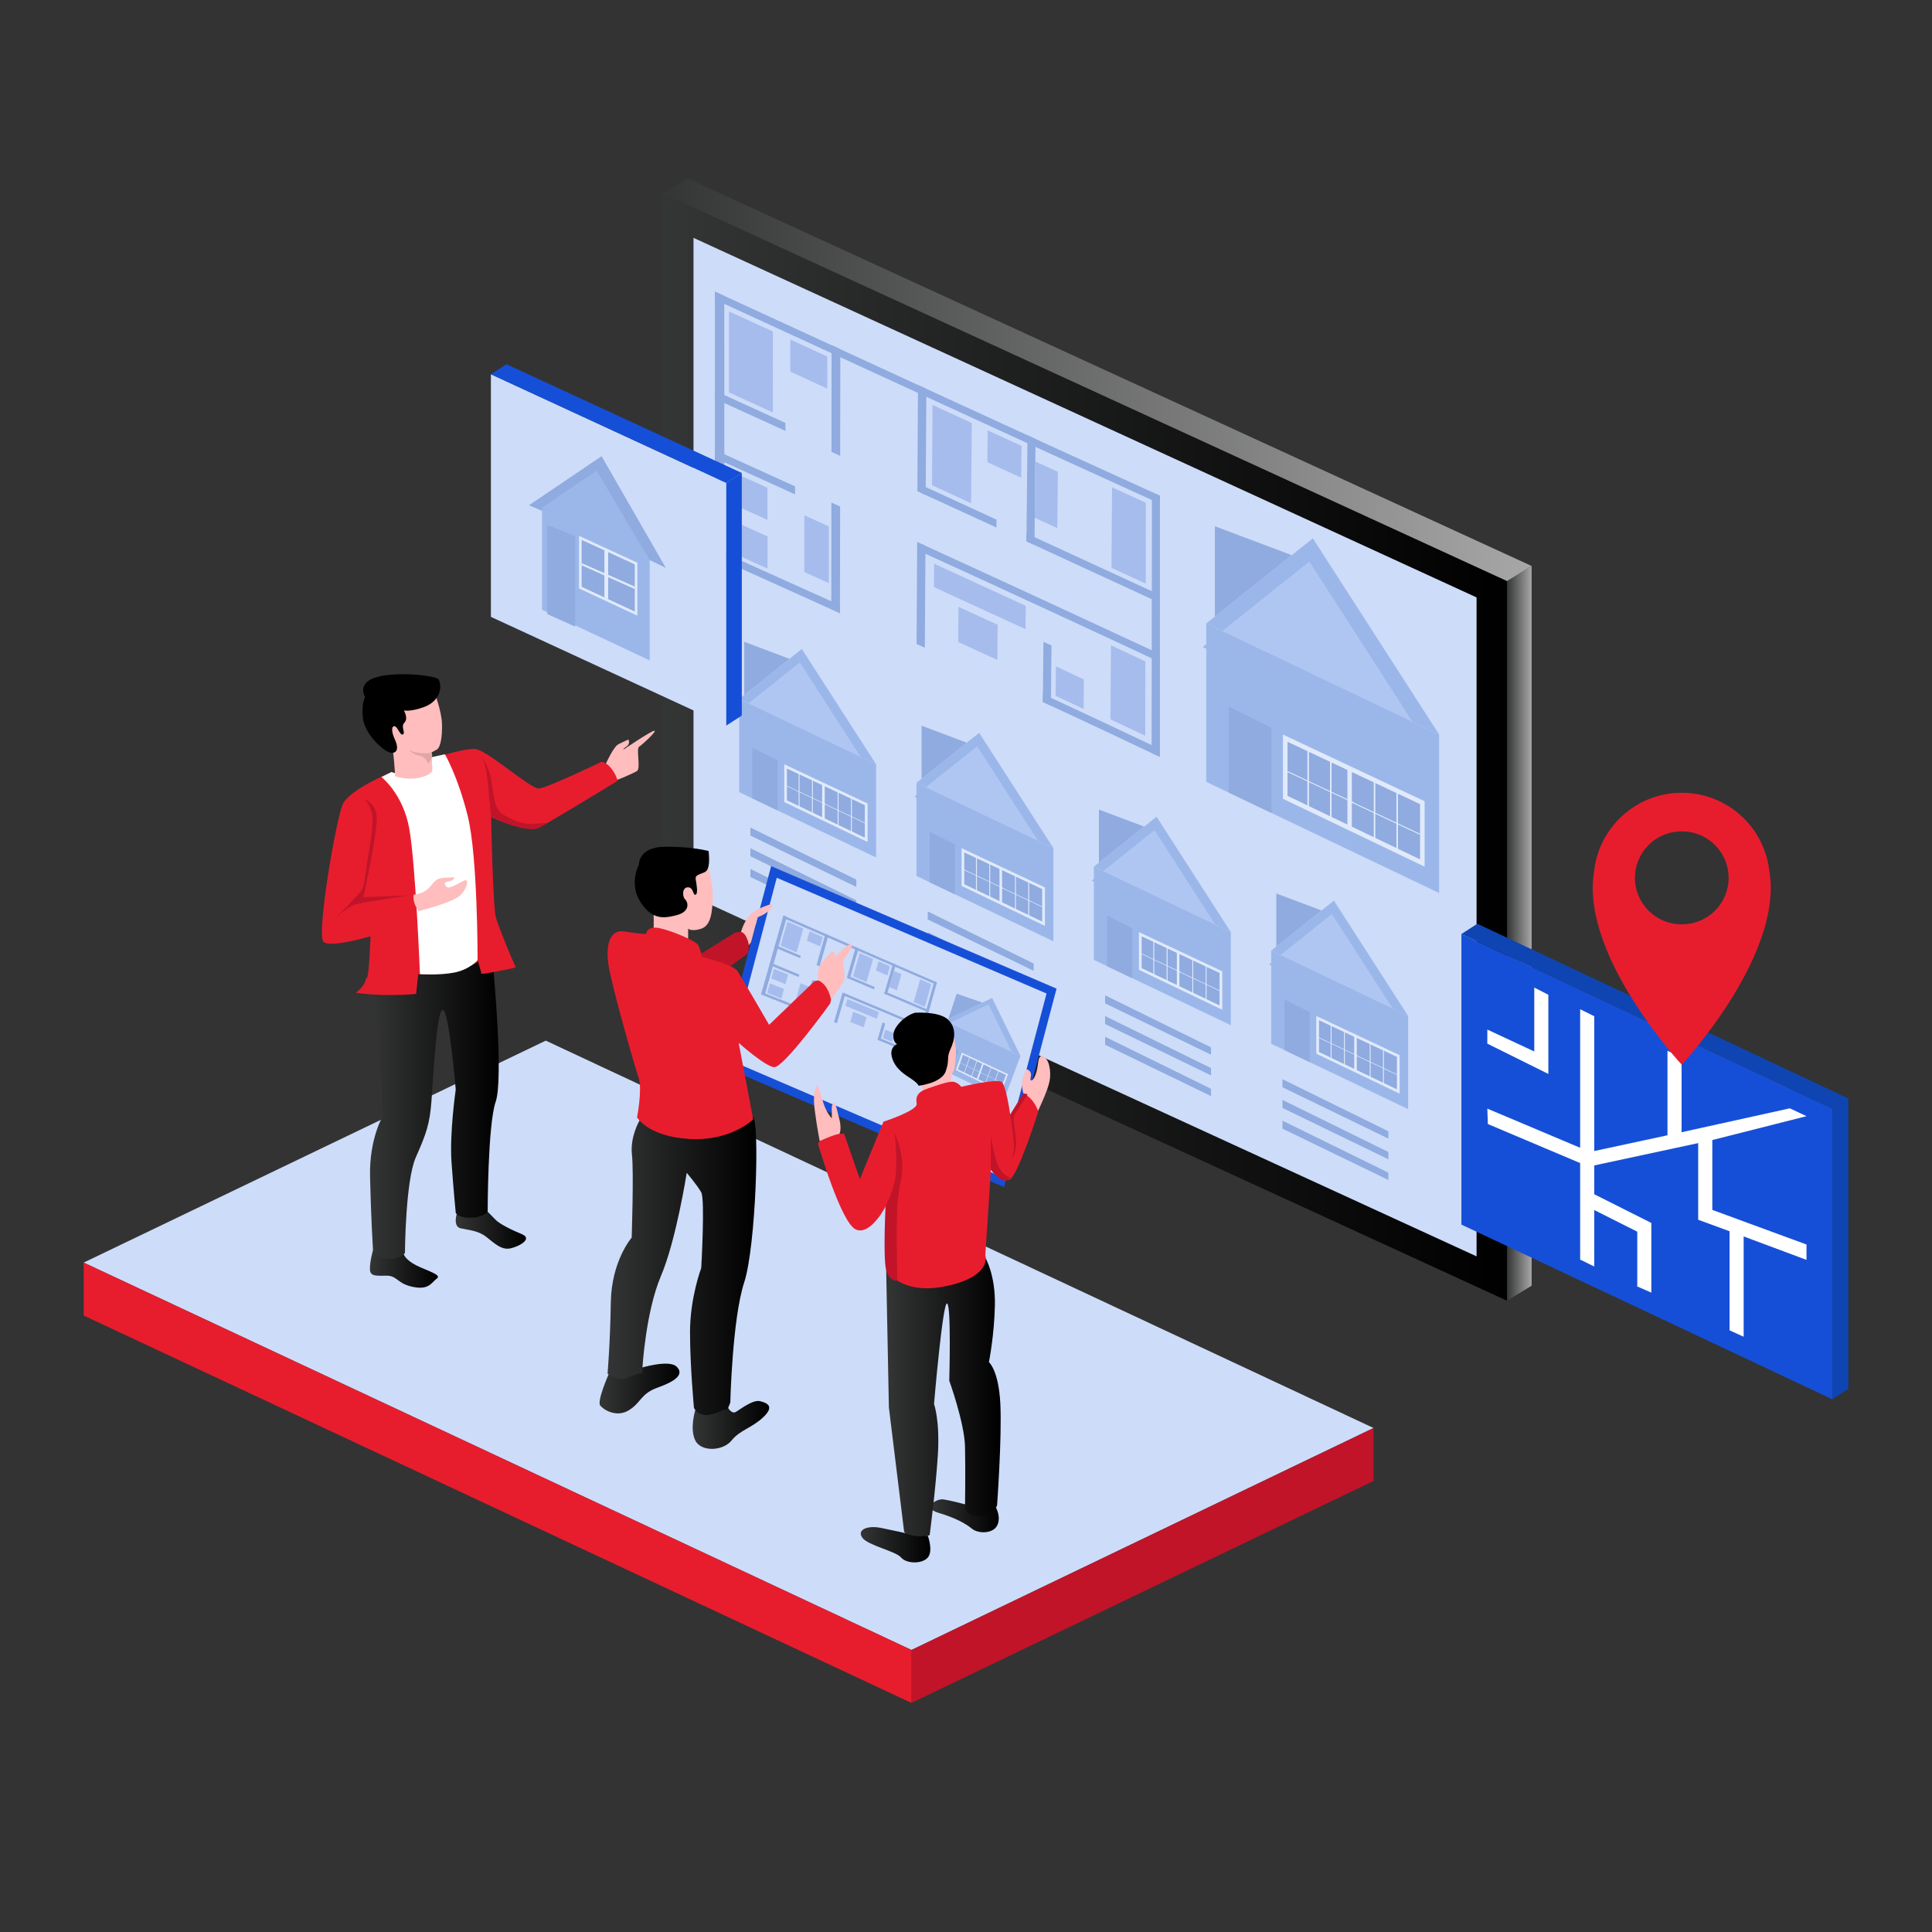 <?xml version="1.0" encoding="UTF-8"?>
<svg id="Layer_1" data-name="Layer 1" xmlns="http://www.w3.org/2000/svg" xmlns:xlink="http://www.w3.org/1999/xlink" viewBox="0 0 450 450">
  <rect x="0" y="0" width="450" height="450" fill="#333333" stroke="none"/>
  <defs>
    <style>
      .cls-1 {
        fill: #e2a6a6;
      }

      .cls-2 {
        fill: url(#linear-gradient-2);
      }

      .cls-3 {
        fill: #164fd7;
      }

      .cls-4 {
        fill: url(#linear-gradient-10);
      }

      .cls-5 {
        fill: url(#linear-gradient-12);
      }

      .cls-6 {
        fill: #fff;
      }

      .cls-7 {
        opacity: .4;
      }

      .cls-8 {
        fill: #0f45b2;
      }

      .cls-9 {
        fill: #81a4e8;
      }

      .cls-10 {
        fill: url(#linear-gradient-4);
      }

      .cls-11 {
        fill: #6c8ddb;
      }

      .cls-12 {
        fill: #ffbdbd;
      }

      .cls-13 {
        fill: url(#linear-gradient-3);
      }

      .cls-14 {
        fill: url(#linear-gradient-5);
      }

      .cls-15 {
        fill: #507fd4;
      }

      .cls-16 {
        fill: #cddcf9;
      }

      .cls-17 {
        fill: url(#linear-gradient-8);
      }

      .cls-18 {
        fill: #e71d2e;
      }

      .cls-19 {
        fill: url(#linear-gradient-7);
      }

      .cls-20 {
        fill: url(#linear-gradient-9);
      }

      .cls-21 {
        fill: url(#linear-gradient-11);
      }

      .cls-22 {
        fill: #c11429;
      }

      .cls-23 {
        fill: url(#linear-gradient-6);
      }

      .cls-24 {
        fill: #fefefe;
      }

      .cls-25 {
        fill: #3361ba;
      }

      .cls-26 {
        fill: url(#linear-gradient);
      }
    </style>
    <linearGradient id="linear-gradient" x1="154.44" y1="174.01" x2="351.02" y2="174.01" gradientUnits="userSpaceOnUse">
      <stop offset="0" stop-color="#343535"/>
      <stop offset="1" stop-color="#000"/>
    </linearGradient>
    <linearGradient id="linear-gradient-2" x1="351.02" y1="217.4" x2="356.75" y2="217.4" gradientUnits="userSpaceOnUse">
      <stop offset="0" stop-color="#343535"/>
      <stop offset="1" stop-color="#a7a7a8"/>
    </linearGradient>
    <linearGradient id="linear-gradient-3" x1="154.44" y1="88.44" y2="88.44" xlink:href="#linear-gradient-2"/>
    <linearGradient id="linear-gradient-4" x1="106.15" y1="286.55" x2="122.53" y2="286.55" xlink:href="#linear-gradient"/>
    <linearGradient id="linear-gradient-5" x1="86.17" y1="295.59" x2="102.01" y2="295.59" xlink:href="#linear-gradient"/>
    <linearGradient id="linear-gradient-6" x1="86.18" y1="257.36" x2="116.15" y2="257.36" xlink:href="#linear-gradient"/>
    <linearGradient id="linear-gradient-7" x1="139.65" y1="323.42" x2="158.27" y2="323.42" xlink:href="#linear-gradient"/>
    <linearGradient id="linear-gradient-8" x1="161.35" y1="331.89" x2="179.17" y2="331.89" xlink:href="#linear-gradient"/>
    <linearGradient id="linear-gradient-9" x1="141.51" y1="294.77" x2="176.16" y2="294.77" xlink:href="#linear-gradient"/>
    <linearGradient id="linear-gradient-10" x1="216.79" y1="353.06" x2="232.64" y2="353.06" xlink:href="#linear-gradient"/>
    <linearGradient id="linear-gradient-11" x1="206.41" y1="325.62" x2="233.08" y2="325.62" xlink:href="#linear-gradient"/>
    <linearGradient id="linear-gradient-12" x1="200.48" y1="359.8" x2="216.69" y2="359.8" xlink:href="#linear-gradient"/>
  </defs>
  <g>
    <polygon class="cls-16" points="212.3 384.31 19.49 294.08 127.12 242.38 319.93 332.61 212.3 384.31"/>
    <polygon class="cls-22" points="212.3 396.64 319.93 344.94 319.93 332.61 212.3 384.31 212.3 396.64"/>
    <polygon class="cls-18" points="19.49 306.41 212.3 396.64 212.3 384.31 19.49 294.08 19.49 306.41"/>
  </g>
  <g>
    <g>
      <polygon class="cls-26" points="154.44 212.69 351.02 302.97 351.02 135.33 154.44 45.06 154.44 212.69"/>
      <polygon class="cls-16" points="161.53 208.87 161.53 55.4 343.92 139.15 343.92 292.63 161.53 208.87"/>
      <polygon class="cls-2" points="356.75 131.83 351.02 135.33 351.02 302.97 356.75 299.46 356.75 131.83"/>
      <polygon class="cls-13" points="154.44 45.06 160.16 41.56 356.75 131.83 351.02 135.33 154.44 45.06"/>
    </g>
    <g class="cls-7">
      <g>
        <path class="cls-25" d="M168.72,129.76c-.88-.4-1.32-.59-2.21-.99v-60.85c.88.4,1.32.6,2.19,1,0,20.28,0,40.56.02,60.85Z"/>
        <path class="cls-25" d="M240.95,126.95c-.75-.35-1.12-.52-1.87-.86.1-9.88.15-14.82.25-24.7.75.34,1.12.52,1.87.86-.1,9.88-.16,14.82-.25,24.7Z"/>
        <path class="cls-25" d="M244.77,164.38c-.75-.35-1.13-.52-1.87-.87.05-5.61.08-8.42.14-14.03.75.35,1.12.52,1.87.87-.06,5.61-.08,8.42-.14,14.03Z"/>
        <path class="cls-25" d="M270.17,176.32c-.78-.37-1.16-.56-1.94-.92.02-20.26.05-40.52.08-60.77.74.34,1.12.5,1.86.84,0,20.29,0,40.57,0,60.86Z"/>
        <path class="cls-25" d="M215.62,115.31c-.77-.35-1.16-.53-1.94-.89.06-9.9.09-14.86.14-24.76.78.36,1.18.54,1.95.9-.06,9.9-.09,14.85-.16,24.75Z"/>
        <path class="cls-25" d="M215.41,150.87c-.76-.35-1.15-.52-1.92-.87.05-9.5.08-14.25.14-23.76.77.35,1.16.53,1.93.88-.06,9.5-.09,14.25-.15,23.74Z"/>
        <path class="cls-25" d="M195.69,106.18c-.8-.37-1.21-.55-2.02-.93.01-9.95.02-14.92.02-24.87.82.38,1.23.56,2.04.94-.02,9.94-.02,14.91-.04,24.86Z"/>
        <path class="cls-25" d="M195.64,142.83c-.8-.36-1.2-.55-2.01-.91,0-9.95.02-14.92.02-24.87.81.37,1.22.55,2.03.92-.02,9.94-.02,14.92-.04,24.86Z"/>
        <path class="cls-25" d="M270.17,117.32c-34.61-15.72-69.11-31.7-103.66-47.55v-1.86c34.55,15.85,69.04,31.85,103.66,47.55v1.86Z"/>
        <path class="cls-25" d="M182.95,100.37c-6.41-2.92-9.69-4.42-16.44-7.49v-1.86c6.75,3.07,10.02,4.56,16.43,7.49,0,.74,0,1.12,0,1.86Z"/>
        <path class="cls-25" d="M185.18,115.14c-7.25-3.29-10.95-4.97-18.66-8.47v-1.86c7.7,3.49,11.41,5.18,18.66,8.47v1.86Z"/>
        <path class="cls-25" d="M195.64,142.83c-11.11-5.02-16.84-7.6-29.12-13.14v-1.86c12.28,5.53,18.02,8.12,29.13,13.14,0,.74,0,1.11,0,1.85Z"/>
        <path class="cls-25" d="M260.57,171.77c-5.78-2.73-10.47-4.92-17.67-8.26,0-.74,0-1.11.01-1.84,10.39,4.82,15.56,7.24,26.29,12.33v1.86c-3.3-1.57-6.08-2.88-8.64-4.09"/>
        <path class="cls-25" d="M270.17,154.22c-18.49-8.64-37.03-17.21-55.6-25.69,0-.74,0-1.11.01-1.85,18.56,8.49,37.09,17.05,55.59,25.67v1.86Z"/>
        <path class="cls-11" d="M226.2,117.21c-3.62-1.66-5.45-2.5-9.12-4.19.05-7.48.07-11.22.12-18.7,3.69,1.7,5.52,2.54,9.15,4.21-.07,7.47-.09,11.2-.16,18.67Z"/>
        <path class="cls-11" d="M237.84,111.26c-3.13-1.44-4.7-2.16-7.86-3.61.02-2.96.04-4.45.07-7.41,3.16,1.45,4.73,2.18,7.87,3.61-.03,2.96-.04,4.45-.07,7.41Z"/>
        <path class="cls-11" d="M180.01,96.06c-4.03-1.84-6.07-2.77-10.22-4.66,0-7.55,0-11.32,0-18.87,4.15,1.9,6.19,2.83,10.22,4.68,0,7.54,0,11.31.01,18.85Z"/>
        <path class="cls-11" d="M192.68,90.51c-3.4-1.56-5.12-2.35-8.61-3.95,0-2.99,0-4.49,0-7.48,3.49,1.6,5.21,2.39,8.62,3.96,0,2.98,0,4.48,0,7.46Z"/>
        <path class="cls-11" d="M178.76,121.1c-3.53-1.6-5.32-2.41-8.96-4.06v-7.49c3.64,1.65,5.43,2.46,8.96,4.07,0,2.99,0,4.49,0,7.48Z"/>
        <path class="cls-11" d="M178.77,132.43c-3.53-1.59-5.32-2.4-8.96-4.05,0-2.99,0-4.49,0-7.49,3.65,1.65,5.44,2.46,8.97,4.05,0,2.99,0,4.49,0,7.48Z"/>
        <path class="cls-11" d="M266.85,135.93c-3.19-1.47-4.79-2.21-7.96-3.67.05-7.5.08-11.25.13-18.75,3.15,1.44,4.72,2.16,7.88,3.59-.02,7.53-.02,11.3-.04,18.83Z"/>
        <path class="cls-11" d="M246.26,123.01c-2.1-.96-3.14-1.45-5.24-2.41.05-5.24.08-7.86.14-13.11,2.1.96,3.15,1.45,5.24,2.4-.05,5.25-.08,7.87-.13,13.12Z"/>
        <path class="cls-11" d="M193.05,135.82c-2.27-1.03-3.42-1.55-5.72-2.59v-13.22c2.31,1.05,3.46,1.57,5.73,2.61,0,5.28,0,7.92,0,13.2Z"/>
        <g>
          <path class="cls-25" d="M232.1,121.03c-6.89-3.17-10.35-4.76-17.42-8.01,0,.74,0,1.11-.01,1.85,7.07,3.24,10.53,4.83,17.42,8,0-.74.01-1.11.02-1.84Z"/>
          <path class="cls-25" d="M239.09,124.25c0,.74,0,1.11-.02,1.84,12.07,5.55,18,8.29,30.15,13.91v-1.86c-12.14-5.6-18.07-8.34-30.14-13.89Z"/>
        </g>
        <path class="cls-11" d="M238.87,146.55c-8.47-3.91-12.68-5.84-21.33-9.8.02-2.18.02-3.27.03-5.45,8.66,3.96,12.88,5.9,21.35,9.81-.02,2.18-.04,3.26-.06,5.44Z"/>
        <path class="cls-11" d="M232.29,153.71c-3.63-1.67-5.45-2.5-9.11-4.18.03-3.28.04-4.92.07-8.19,3.67,1.68,5.49,2.51,9.12,4.18-.03,3.27-.04,4.91-.07,8.19Z"/>
        <path class="cls-11" d="M266.76,171.37c-3.27-1.54-4.88-2.31-8.11-3.82.04-6.9.07-10.35.11-17.25,3.2,1.49,4.8,2.24,8.03,3.75-.02,6.93-.02,10.39-.04,17.32Z"/>
        <path class="cls-11" d="M252.41,165.12c-2.62-1.23-3.93-1.84-6.54-3.05.02-2.75.04-4.12.07-6.86,2.6,1.21,3.91,1.82,6.52,3.04-.02,2.75-.03,4.12-.06,6.87Z"/>
      </g>
    </g>
    <g class="cls-7">
      <polygon class="cls-15" points="335.21 171.09 328.89 168.08 304.96 130.9 284.77 147.01 280.96 145.2 305.79 125.39 335.21 171.09"/>
      <polygon class="cls-15" points="334.38 176.61 280.13 150.71 284.77 147.01 328.89 168.08 334.38 176.61"/>
      <polygon class="cls-9" points="328.89 168.08 284.77 147.01 304.96 130.9 328.89 168.08"/>
      <polygon class="cls-15" points="280.96 145.2 335.2 171.09 335.2 208 280.96 182.11 280.96 145.2"/>
      <polygon class="cls-25" points="286.18 184.6 286.18 164.57 296.18 169.55 296.18 189.37 286.18 184.6"/>
      <polygon class="cls-6" points="298.82 171.09 331.82 186.62 331.82 201.86 298.82 186.05 298.82 171.09"/>
      <polygon class="cls-25" points="299.89 185.37 299.89 172.78 330.76 187.3 330.76 200.16 299.89 185.37"/>
      <polygon class="cls-6" points="313.84 178.88 313.84 192.43 314.87 193.09 314.87 179.42 313.84 178.88"/>
      <polygon class="cls-6" points="319.98 181.75 319.98 195.3 320.34 195.3 320.34 182.05 319.98 181.75"/>
      <polygon class="cls-6" points="325.25 184.36 325.25 197.9 325.61 197.9 325.61 184.66 325.25 184.36"/>
      <polygon class="cls-6" points="314.66 186.88 330.76 194.45 330.76 194.2 314.66 186.63 314.66 186.88"/>
      <polygon class="cls-6" points="304.52 174.39 304.52 187.93 304.88 187.93 304.88 174.69 304.52 174.39"/>
      <polygon class="cls-6" points="309.79 176.99 309.79 190.54 310.15 190.54 310.15 177.29 309.79 176.99"/>
      <polygon class="cls-6" points="299.2 179.51 315.3 187.08 315.3 186.84 299.2 179.27 299.2 179.51"/>
      <polygon class="cls-25" points="282.98 143.59 282.98 122.58 300.87 129.31 282.98 143.59"/>
    </g>
    <g class="cls-7">
      <g>
        <polygon class="cls-15" points="204.06 178.02 200.34 176.25 186.27 154.39 174.4 163.86 172.16 162.79 186.76 151.15 204.06 178.02"/>
        <polygon class="cls-15" points="203.57 181.26 171.68 166.03 174.4 163.86 200.34 176.25 203.57 181.26"/>
        <polygon class="cls-9" points="200.34 176.25 174.4 163.86 186.27 154.39 200.34 176.25"/>
        <polygon class="cls-15" points="172.16 162.8 204.06 178.02 204.06 199.72 172.16 184.49 172.16 162.8"/>
        <polygon class="cls-25" points="175.23 185.96 175.23 174.18 181.12 177.11 181.12 188.77 175.23 185.96"/>
        <polygon class="cls-6" points="182.67 178.02 202.07 187.15 202.07 196.11 182.67 186.81 182.67 178.02"/>
        <polygon class="cls-25" points="183.29 186.41 183.29 179.01 201.44 187.54 201.44 195.11 183.29 186.41"/>
        <polygon class="cls-6" points="191.49 182.6 191.49 190.56 192.1 190.95 192.1 182.92 191.49 182.6"/>
        <polygon class="cls-6" points="195.1 184.28 195.1 192.25 195.32 192.25 195.32 184.46 195.1 184.28"/>
        <polygon class="cls-6" points="198.2 185.82 198.2 193.78 198.42 193.78 198.42 185.99 198.2 185.82"/>
        <polygon class="cls-6" points="191.98 187.3 201.44 191.75 201.44 191.6 191.98 187.15 191.98 187.3"/>
        <polygon class="cls-6" points="186.02 179.95 186.02 187.92 186.23 187.92 186.23 180.13 186.02 179.95"/>
        <polygon class="cls-6" points="189.12 181.49 189.12 189.45 189.33 189.45 189.33 181.66 189.12 181.49"/>
        <polygon class="cls-6" points="182.89 182.97 192.36 187.42 192.36 187.28 182.89 182.82 182.89 182.97"/>
        <polygon class="cls-25" points="173.35 161.85 173.35 149.49 183.87 153.45 173.35 161.85"/>
      </g>
      <polygon class="cls-25" points="174.78 194.62 174.78 192.75 199.45 204.88 199.45 206.58 174.78 194.62"/>
      <polygon class="cls-25" points="174.78 199.44 174.78 197.57 199.45 209.7 199.45 211.4 174.78 199.44"/>
      <polygon class="cls-25" points="174.78 204.26 174.78 202.4 199.45 214.52 199.45 216.22 174.78 204.26"/>
    </g>
    <g class="cls-7">
      <g>
        <polygon class="cls-15" points="245.37 197.56 241.65 195.79 227.58 173.93 215.71 183.4 213.47 182.33 228.07 170.69 245.37 197.56"/>
        <polygon class="cls-15" points="244.88 200.8 212.98 185.57 215.71 183.4 241.65 195.79 244.88 200.8"/>
        <polygon class="cls-9" points="241.65 195.79 215.71 183.4 227.58 173.93 241.65 195.79"/>
        <polygon class="cls-15" points="213.47 182.33 245.36 197.56 245.36 219.25 213.47 204.03 213.47 182.33"/>
        <polygon class="cls-25" points="216.54 205.5 216.54 193.72 222.42 196.65 222.42 208.3 216.54 205.5"/>
        <polygon class="cls-6" points="223.97 197.56 243.38 206.69 243.38 215.65 223.97 206.35 223.97 197.56"/>
        <polygon class="cls-25" points="224.6 205.95 224.6 198.55 242.75 207.08 242.75 214.65 224.6 205.95"/>
        <polygon class="cls-6" points="232.8 202.14 232.8 210.1 233.41 210.49 233.41 202.46 232.8 202.14"/>
        <polygon class="cls-6" points="236.41 203.82 236.41 211.79 236.63 211.79 236.63 204 236.41 203.82"/>
        <polygon class="cls-6" points="239.51 205.35 239.51 213.32 239.73 213.32 239.73 205.53 239.51 205.35"/>
        <polygon class="cls-6" points="233.29 206.84 242.75 211.29 242.75 211.14 233.29 206.69 233.29 206.84"/>
        <polygon class="cls-6" points="227.32 199.49 227.32 207.46 227.54 207.46 227.54 199.67 227.32 199.49"/>
        <polygon class="cls-6" points="230.42 201.03 230.42 208.99 230.63 208.99 230.63 201.2 230.42 201.03"/>
        <polygon class="cls-6" points="224.2 202.51 233.66 206.96 233.66 206.81 224.2 202.36 224.2 202.51"/>
        <polygon class="cls-25" points="214.66 181.39 214.66 169.03 225.18 172.99 214.66 181.39"/>
      </g>
      <polygon class="cls-25" points="216.09 214.16 216.09 212.29 240.76 224.42 240.76 226.12 216.09 214.16"/>
      <polygon class="cls-25" points="216.09 218.98 216.09 217.12 240.76 229.24 240.76 230.94 216.09 218.98"/>
      <polygon class="cls-25" points="216.09 223.8 216.09 221.94 240.76 234.07 240.76 235.76 216.09 223.8"/>
    </g>
    <g class="cls-7">
      <g>
        <polygon class="cls-15" points="286.68 217.1 282.96 215.33 268.89 193.47 257.02 202.94 254.78 201.87 269.38 190.23 286.68 217.1"/>
        <polygon class="cls-15" points="286.19 220.34 254.29 205.11 257.02 202.94 282.96 215.33 286.19 220.34"/>
        <polygon class="cls-9" points="282.96 215.33 257.02 202.94 268.89 193.47 282.96 215.33"/>
        <polygon class="cls-15" points="254.78 201.88 286.68 217.1 286.68 238.79 254.78 223.57 254.78 201.88"/>
        <polygon class="cls-25" points="257.85 225.04 257.85 213.26 263.73 216.19 263.73 227.85 257.85 225.04"/>
        <polygon class="cls-6" points="265.28 217.1 284.69 226.23 284.69 235.19 265.28 225.89 265.28 217.1"/>
        <polygon class="cls-25" points="265.91 225.49 265.91 218.09 284.06 226.63 284.06 234.19 265.91 225.49"/>
        <polygon class="cls-6" points="274.11 221.68 274.11 229.64 274.71 230.03 274.71 222 274.11 221.68"/>
        <polygon class="cls-6" points="277.72 223.36 277.72 231.33 277.93 231.33 277.93 223.54 277.72 223.36"/>
        <polygon class="cls-6" points="280.82 224.9 280.82 232.86 281.03 232.86 281.03 225.07 280.82 224.9"/>
        <polygon class="cls-6" points="274.6 226.38 284.06 230.83 284.06 230.68 274.6 226.23 274.6 226.38"/>
        <polygon class="cls-6" points="268.63 219.03 268.63 227 268.85 227 268.85 219.21 268.63 219.03"/>
        <polygon class="cls-6" points="271.73 220.57 271.73 228.53 271.95 228.53 271.95 220.74 271.73 220.57"/>
        <polygon class="cls-6" points="265.51 222.05 274.97 226.5 274.97 226.35 265.51 221.9 265.51 222.05"/>
        <polygon class="cls-25" points="255.96 200.93 255.96 188.57 266.49 192.53 255.96 200.93"/>
      </g>
      <polygon class="cls-25" points="257.4 233.7 257.4 231.83 282.07 243.96 282.07 245.66 257.4 233.7"/>
      <polygon class="cls-25" points="257.4 238.52 257.4 236.66 282.07 248.78 282.07 250.48 257.4 238.52"/>
      <polygon class="cls-25" points="257.4 243.34 257.4 241.48 282.07 253.6 282.07 255.3 257.4 243.34"/>
    </g>
    <g class="cls-7">
      <g>
        <polygon class="cls-15" points="327.99 236.64 324.27 234.87 310.2 213.01 298.33 222.48 296.09 221.41 310.69 209.77 327.99 236.64"/>
        <polygon class="cls-15" points="327.5 239.88 295.6 224.65 298.33 222.48 324.27 234.87 327.5 239.88"/>
        <polygon class="cls-9" points="324.27 234.87 298.33 222.48 310.2 213.01 324.27 234.87"/>
        <polygon class="cls-15" points="296.09 221.42 327.98 236.64 327.98 258.34 296.09 243.11 296.09 221.42"/>
        <polygon class="cls-25" points="299.16 244.58 299.16 232.8 305.04 235.73 305.04 247.38 299.16 244.58"/>
        <polygon class="cls-6" points="306.59 236.64 326 245.77 326 254.73 306.59 245.43 306.59 236.64"/>
        <polygon class="cls-25" points="307.22 245.03 307.22 237.63 325.37 246.17 325.37 253.73 307.22 245.03"/>
        <polygon class="cls-6" points="315.42 241.22 315.42 249.18 316.02 249.57 316.02 241.54 315.42 241.22"/>
        <polygon class="cls-6" points="319.03 242.9 319.03 250.87 319.24 250.87 319.24 243.08 319.03 242.9"/>
        <polygon class="cls-6" points="322.13 244.44 322.13 252.4 322.34 252.4 322.34 244.61 322.13 244.44"/>
        <polygon class="cls-6" points="315.9 245.92 325.37 250.37 325.37 250.22 315.9 245.77 315.9 245.92"/>
        <polygon class="cls-6" points="309.94 238.57 309.94 246.54 310.15 246.54 310.15 238.75 309.94 238.57"/>
        <polygon class="cls-6" points="313.04 240.11 313.04 248.07 313.25 248.07 313.25 240.29 313.04 240.11"/>
        <polygon class="cls-6" points="306.82 241.59 316.28 246.04 316.28 245.9 306.82 241.44 306.82 241.59"/>
        <polygon class="cls-25" points="297.27 220.47 297.27 208.11 307.8 212.07 297.27 220.47"/>
      </g>
      <polygon class="cls-25" points="298.71 253.24 298.71 251.37 323.38 263.5 323.38 265.2 298.71 253.24"/>
      <polygon class="cls-25" points="298.71 258.06 298.71 256.19 323.38 268.32 323.38 270.02 298.71 258.06"/>
      <polygon class="cls-25" points="298.71 262.88 298.71 261.02 323.38 273.14 323.38 274.84 298.71 262.88"/>
    </g>
  </g>
  <g>
    <g>
      <polygon class="cls-16" points="114.34 143.68 169.16 169 169.16 112.49 114.34 87.17 114.34 143.68"/>
      <polygon class="cls-3" points="114.34 87.17 117.97 84.84 172.78 110.16 169.16 112.49 114.34 87.17"/>
      <polygon class="cls-3" points="169.16 112.49 169.16 169 172.78 166.67 172.78 110.16 169.16 112.49"/>
    </g>
    <g class="cls-7">
      <polygon class="cls-25" points="151.33 130.45 155.07 132.26 140.12 106.25 123.21 117.69 126.25 118.99 151.33 130.45"/>
      <polygon class="cls-15" points="138.96 109.64 126.25 118.23 126.25 142.03 151.33 153.82 151.33 130.45 138.96 109.64"/>
      <g>
        <polygon class="cls-24" points="134.87 124.81 134.87 137.06 148.45 143.39 148.45 131.07 134.87 124.81"/>
        <polygon class="cls-25" points="135.48 136.68 135.48 125.75 147.85 131.46 147.85 142.44 135.48 136.68"/>
        <polygon class="cls-24" points="141.66 128.16 141.66 139.56 140.77 139.14 140.77 127.75 141.66 128.16"/>
        <polygon class="cls-24" points="135.48 131.16 147.85 136.63 147.85 137.2 135.48 131.67 135.48 131.16"/>
      </g>
      <polygon class="cls-25" points="127.48 143.03 127.48 122.25 133.97 124.89 133.97 145.95 127.48 143.03"/>
    </g>
  </g>
  <g>
    <g>
      <g>
        <polygon class="cls-3" points="340.39 285.23 426.8 325.92 426.8 258.24 340.39 217.55 340.39 285.23"/>
        <polygon class="cls-8" points="340.39 217.55 344.1 215.16 430.51 255.85 426.8 258.24 340.39 217.55"/>
        <polygon class="cls-8" points="426.8 258.24 426.8 325.92 430.51 323.53 430.51 255.85 426.8 258.24"/>
      </g>
      <g>
        <polygon class="cls-6" points="420.77 289.87 398.83 281.81 398.83 265.54 420.77 259.98 416.89 258.15 391.67 263.72 391.67 246.28 388.39 244.75 388.39 264.43 371.33 268.1 371.33 236.7 368.05 235.07 368.05 267.34 346.43 258.22 346.55 261.81 368.05 270.9 368.05 293.38 371.33 294.99 371.33 281.84 381.35 286.88 381.35 299.64 384.63 301.08 384.63 284.85 371.33 278.16 371.33 271.45 395.54 266.25 395.54 284.1 402.85 286.78 402.85 309.86 406.13 311.35 406.13 287.99 420.77 293.45 420.77 289.87"/>
        <polygon class="cls-6" points="360.64 231.7 357.36 230.02 357.36 244.91 346.43 239.81 346.42 243.08 360.64 250.14 360.64 231.7"/>
      </g>
    </g>
    <path class="cls-18" d="M412.26,203.86c-.02-.17-.06-.31-.09-.47-.92-10.5-9.72-18.74-20.46-18.74s-19.54,8.24-20.46,18.74c-.03.16-.07.3-.09.47-2.43,19.46,20.55,44.13,20.55,44.13,0,0,22.98-24.67,20.55-44.13ZM391.81,215.29s-.06,0-.09,0c-.03,0-.06,0-.09,0-5.97,0-10.82-4.85-10.82-10.82s4.85-10.82,10.82-10.82c.03,0,.06,0,.09,0,.03,0,.06,0,.09,0,5.97,0,10.82,4.85,10.82,10.82s-4.85,10.82-10.82,10.82Z"/>
  </g>
  <g>
    <path class="cls-10" d="M106.37,282.79s-.89,2.9.91,3.3c1.8.4,4,.53,5.8,1.87,1.8,1.33,3.6,3.33,5.86,2.8,2.27-.53,5.07-2.27,2.67-3.27-2.4-1-5.27-2.4-6.2-3.4-.93-1-1.83-1.84-1.83-1.84l-7.21.54Z"/>
    <path class="cls-14" d="M94.05,292.15s.36,1.3,2.95,2.6c2.58,1.29,5.99,2.17,4.75,3.05-1.24.88-1.76,2.69-5.48,1.96-3.72-.72-3.77-2.63-6.15-2.63s-3.88.26-3.95-1.45c-.08-1.7.69-4.42.69-4.42l7.18.9Z"/>
    <path class="cls-23" d="M86.68,231.47s-.2,4.21.88,7.44c1.08,3.23,1.66,20.94,1.66,20.94,0,0-3.23,5.28-3.03,14.19.19,8.9.69,17.22.69,17.22,0,0,.88,2.15,4.01,1.96,3.13-.2,3.43-1.47,3.43-1.47,0,0,.1-16.73,2.54-22.21,2.44-5.48,3.23-7.83,3.62-12.91.39-5.09,1.18-21.43,2.64-21.43s3.03,18.59,3.03,18.59c0,0-1.47,10.08-.98,16.93s.98,11.74.98,11.74c0,0,.3,1.17,3.33,1.17s4.11-1.37,4.11-1.37c0,0,0-20.25,1.86-25.63,1.86-5.38-.51-30.62-.51-30.62l-4.97-4.5-23.28,9.98Z"/>
    <path class="cls-18" d="M143.72,181.96s-11.25,6.85-16.21,9.72c-.79.46-1.41.81-1.81,1.02-2.94,1.56-11.31-2.38-11.31-2.38,0,0,.41,21.04,1.12,23.43.71,2.39,4.26,11.08,4.59,11.37.31.28-.79.43-4.88,1.24-4.09.8-3.12.25-3.12.25l-.8-2.85c-.01.27-.51.97-4.18,1.99-4.87,1.34-9.71,1.16-9.71,1.16l-.49,4.57s-1.31.26-5.93.28c-4.64.02-8.09-.52-8.09-.52,0,0,1.75-1.3,2.19-2.72.43-1.44,0,0,.45-.93.46-.94.76-9.52.76-9.52,0,0-9.14,2.76-10.92,1.33-1.78-1.43,2.89-28.56,4.44-32.05,1.55-3.5,11.37-7.49,11.37-7.49,8.95,2.39,8.61-2.93,8.61-2.93,0,0,8.18-2.71,10.92-2.47,2.74.24,12.84,9.29,14.76,9.2,1.91-.09,14.72-6.27,14.72-6.27,0,0,1.22.38,2.56,1.78,1.33,1.39.97,2.82.97,2.82Z"/>
    <path class="cls-6" d="M88.84,180.99s4.99,3.82,6.47,11.92c1.48,8.09,2.5,33.99,2.5,33.99,0,0,4.47.32,8.05-.38,3.58-.71,5.38-2.9,5.38-2.9,0,0,.05-24.17-2.3-33.57-2.35-9.39-5.32-14.37-5.32-14.37l-3.85.84s.28,2.59-2.39,3.61c-2.67,1.02-6.2-.31-6.2-.31l-2.34,1.16Z"/>
    <path class="cls-12" d="M96.36,208.37s2.36-.05,3.81-1.84c1.45-1.79,1.82-2,3.73-2.1l1.91-.09s.04.77-1.36.96c-1.4.19-.71,1.18-.32,1.29.39.11-.44.15.39.11.83-.04,2.32-.94,3.57-1.58,1.25-.63.85,1.81-.98,3.5-1.84,1.69-9.61,3.59-9.61,3.59,0,0-1.47-1.79-1.14-3.84Z"/>
    <path class="cls-12" d="M141.14,177.84s1.75-3.92,2.91-4.5c1.16-.58,2.32-1.1,2.32-1.1,0,0,.52,1.02-.44,1.63-.97.61-.68.7-.68.7,0,0,6.54-4.43,7.18-4.37.64.06-2.83,3.26-3.57,3.72-.74.46.43,5.09-.49,5.66-.92.56-4.61,2.16-4.61,2.02,0-.14-.77-2.57-2.63-3.76Z"/>
    <path class="cls-22" d="M95.11,208.56s-10.8,1.65-12.4,2.13c-1.6.48-4.64,3.15-4.64,3.15,0,0,2.87-2.74,4.56-4.69,1.69-1.95,1.89-1.23,2.49-5.64.6-4.41,2.06-11.3,1.53-13.87-.53-2.57-1.79-3.49-1.79-3.49,0,0,2.39.7,2.86,3.76.47,3.06-3.07,19.06-3.07,19.06l10.45-.42Z"/>
    <path class="cls-22" d="M127.5,191.68c-.79.46-1.41.81-1.81,1.02-2.94,1.56-11.31-2.38-11.31-2.38,0,0-.39-4.08-.83-8.55-.4-3.91-1.25-5.36-1.46-5.66.31.41,2.04,2.91,2.46,6.15.48,3.56.69,6.37,2.81,7.56,2.11,1.2,4.52,2.23,6.57,2.06,1.15-.09,2.55-.16,3.57-.19Z"/>
    <g>
      <path class="cls-12" d="M101.11,161.04s1.76,4.55,1.84,7.57c.08,3.02-.34,5.46-1.2,5.97-.85.51-1.24.66-1.24.66l.2,4.23s-.28,1.09-3.08,1.69c-2.79.6-5.6-.34-5.6-.34,0,0-.32-6.84-1.07-8.48-.75-1.64-1.69-7.18-.7-8.91.99-1.73.94-2.87,1.89-2.68.95.19,8.95.28,8.95.28Z"/>
      <path d="M102.19,158.3c.98,2.02-.02,5.11-3.32,6.34-3.3,1.23-4.8.83-4.8.83,0,0,1.1,1.83.14,2.82-.96.99.31,2.32-.34,2.76-.65.44-1.3-1.95-2.04-1.91-.74.04-.6,1.51.14,3.08.75,1.58.82,3.19-.79,3.13-1.62-.06-6.18-4.27-6.63-7.95-.44-3.68.5-5,.5-5,0,0-2.11-3.33,2.73-4.7,4.84-1.37,13.96-.33,14.41.59Z"/>
      <path class="cls-1" d="M100.51,175.25s-.79.35-2.72.13c-1.93-.22-2.55-.74-2.55-.74,0,0,1.02,1.19,2.49,1.39,1.47.2,1.95,1.85,1.95,1.85,0,0,1.43-1.31.84-2.64Z"/>
    </g>
  </g>
  <g>
    <polygon class="cls-3" points="233.89 276.49 167.4 247.97 179.61 201.74 246.09 230.27 233.89 276.49"/>
    <polygon class="cls-16" points="169.73 246.83 180.92 204.45 243.76 231.41 232.57 273.79 169.73 246.83"/>
    <path class="cls-19" d="M141.75,320.13s-2.75,6.23-1.95,7.24c.79,1.01,3.82,2.89,6.71,1.08,2.89-1.8,2.67-3.83,6.71-5.27,4.04-1.44,6.21-3.03,4.4-4.84-1.81-1.81-8.67.36-8.67.36l-7.21,1.42Z"/>
    <path class="cls-17" d="M169.6,327.93s.8,1.46,1.74.96c.94-.51,3.97-2.96,5.7-2.53,1.73.43,3.4,1.23.72,3.75-2.67,2.53-5.42,2.96-7.37,5.41-1.95,2.45-7.07,2.74-8.44,0-1.37-2.74,0-7.11,0-7.11,0,0,5.62,1.3,7.65-.49Z"/>
    <path class="cls-12" d="M165.08,202.29s1.04,4.09.93,7.03c-.11,2.95-.37,6.23-2.67,6.99-2.3.76-3.06,0-3.06,0v3.17s-7.81-2.42-7.97-2.44c-.16-.02.11-5.26-.22-6.73-.33-1.47.6-9.99,2.62-10.16,2.02-.16,10.37,2.14,10.37,2.14Z"/>
    <path class="cls-22" d="M163.34,222.11l7.81-4.85s2.28-.93,2.97,1.02c.69,1.95,0,3.83,0,3.83l-6.04,4.46s-4.73-2.48-4.74-4.46Z"/>
    <path class="cls-20" d="M148.95,261s-2.22,3.75-1.76,7.9c.46,4.15-.06,19.37-.06,19.37,0,0-4.7,5.38-4.86,15.06-.15,9.68-.76,16.6-.76,16.6,0,0,2.3,2.15,5.22.77,2.92-1.38,2.92-.46,2.92-1.38v-.92s.77-12.91,4.3-21.21c3.54-8.3,6-24.02,6-24.02,0,0,2.46,2.9,3.38,4.54.92,1.65,0,17.63,0,17.63,0,0-2.61,6.92-2.61,14.91s.92,17.68.92,17.68c0,0,1.08,2.46,4.46,1.38l3.38-1.08.62-1.54s.46-19.52,3.23-27.97c2.77-8.45,3.67-38.08,1.99-38.64-1.68-.56-26.36.91-26.36.91Z"/>
    <path d="M165.05,198.21c.19,1.99.29,4.38-.92,4.94-1.21.56-2.27.6-2.09,1.67.19,1.07.61,3.29-.02,3.57-.63.28-.44-1.76-1.83-1.72-1.39.05-1.25,2.27-.6,2.83.65.56,1.25,2.78-1.86,3.62-3.11.83-5.84,1.2-8.58-3.06-2.74-4.27-.33-8.67-.33-8.67,0,0-.19-4.13,6.12-4.17,6.31-.05,10.1,1,10.1,1Z"/>
    <path class="cls-12" d="M172.6,217.06s.77-2.91,2.52-4.33c1.75-1.43,4.64-2.19,4.64-2.19,0,0,.5.5-.62,1.54-1.13,1.04-2.67,1.56-2.67,1.56l-1.54,5.84-.5.68s-.39-2.73-1.83-3.1Z"/>
    <g class="cls-7">
      <g>
        <path class="cls-25" d="M178.15,231.67c-.33-.13-.49-.19-.82-.32,1.72-6.05,3.43-12.09,5.14-18.13.32.14.48.21.8.35-1.7,6.02-3.41,12.06-5.12,18.1Z"/>
        <path class="cls-25" d="M206.58,231.71c-.25-.11-.38-.16-.63-.27.83-2.82,1.24-4.23,2.07-7.05.25.11.38.17.63.28-.83,2.82-1.24,4.22-2.07,7.04Z"/>
        <path class="cls-25" d="M205.02,242.43c-.25-.1-.38-.16-.63-.26.47-1.6.7-2.41,1.17-4.01.25.1.38.16.63.26-.47,1.6-.7,2.4-1.17,4.01Z"/>
        <path class="cls-25" d="M213.46,245.93c-.25-.11-.38-.16-.64-.27,1.6-5.71,3.2-11.41,4.8-17.1.24.1.36.16.61.26-1.59,5.7-3.17,11.4-4.77,17.11Z"/>
        <path class="cls-25" d="M197.92,228.04c-.27-.11-.4-.17-.67-.28.83-2.87,1.24-4.3,2.07-7.17.27.12.41.18.68.3-.83,2.86-1.24,4.29-2.07,7.16Z"/>
        <path class="cls-25" d="M194.93,238.35c-.27-.11-.4-.16-.67-.27.8-2.76,1.2-4.14,1.99-6.9.27.11.4.17.67.28-.8,2.75-1.2,4.13-1.99,6.89Z"/>
        <path class="cls-25" d="M190.91,225.08c-.29-.12-.43-.18-.72-.3.83-2.92,1.24-4.37,2.07-7.28.29.13.43.19.72.32-.83,2.91-1.24,4.36-2.07,7.27Z"/>
        <path class="cls-25" d="M187.86,235.83c-.29-.11-.43-.17-.72-.29.83-2.92,1.24-4.38,2.07-7.3.29.12.43.18.72.3-.83,2.92-1.24,4.37-2.07,7.29Z"/>
        <path class="cls-25" d="M218.08,229.34c-11.49-4.95-23.37-10.17-35.77-15.56l.16-.55c12.4,5.41,24.27,10.64,35.76,15.59l-.15.52Z"/>
        <path class="cls-25" d="M186.35,223.16c-2.32-.98-3.52-1.48-5.99-2.51l.16-.55c2.47,1.04,3.67,1.54,5.99,2.52-.06.22-.09.33-.15.55Z"/>
        <path class="cls-25" d="M186.01,227.55c-2.63-1.08-3.98-1.64-6.81-2.8l.16-.56c2.83,1.16,4.18,1.72,6.81,2.81l-.15.55Z"/>
        <path class="cls-25" d="M187.86,235.83c-4-1.59-6.09-2.42-10.61-4.2l.16-.56c4.52,1.79,6.61,2.62,10.61,4.21-.06.22-.1.33-.16.54Z"/>
        <path class="cls-25" d="M210.3,244.61c-1.92-.8-3.49-1.44-5.91-2.43.06-.21.09-.32.15-.53,3.49,1.43,5.21,2.14,8.75,3.62l-.15.52c-1.08-.45-2-.84-2.84-1.19"/>
        <path class="cls-25" d="M215.19,239.7c-6.1-2.58-12.35-5.2-18.76-7.85.06-.21.09-.32.16-.54,6.4,2.66,12.65,5.28,18.75,7.86l-.15.52Z"/>
        <path class="cls-11" d="M201.81,228.73c-1.24-.53-1.87-.8-3.14-1.33.63-2.16.94-3.24,1.57-5.4,1.27.55,1.9.83,3.14,1.37-.63,2.15-.94,3.22-1.57,5.37Z"/>
        <path class="cls-11" d="M206.67,227.19c-1.06-.46-1.59-.69-2.66-1.15.25-.85.37-1.28.62-2.13,1.07.47,1.61.7,2.66,1.16-.25.85-.37,1.27-.62,2.12Z"/>
        <path class="cls-11" d="M185.54,221.84c-1.46-.62-2.2-.93-3.72-1.57.63-2.24.95-3.36,1.58-5.6,1.51.65,2.25.98,3.71,1.61-.63,2.22-.94,3.34-1.57,5.56Z"/>
        <path class="cls-11" d="M191.02,220.44c-1.21-.52-1.83-.79-3.08-1.32.25-.88.37-1.32.62-2.2,1.25.54,1.86.81,3.08,1.34-.25.87-.37,1.31-.62,2.19Z"/>
        <path class="cls-11" d="M182.94,229.23c-1.29-.52-1.94-.79-3.28-1.33l.63-2.23c1.33.55,1.99.82,3.28,1.34-.25.89-.38,1.33-.63,2.21Z"/>
        <path class="cls-11" d="M181.99,232.58c-1.29-.51-1.95-.78-3.29-1.31.25-.89.38-1.34.63-2.23,1.34.54,2,.8,3.29,1.32-.25.89-.38,1.33-.63,2.22Z"/>
        <path class="cls-11" d="M215.42,234.53c-1.05-.45-1.57-.67-2.62-1.12.61-2.12.92-3.18,1.52-5.3,1.04.45,1.55.67,2.58,1.12-.6,2.12-.89,3.18-1.49,5.3Z"/>
        <path class="cls-11" d="M208.88,230.65c-.7-.3-1.05-.45-1.76-.75.44-1.5.66-2.24,1.1-3.74.7.31,1.06.46,1.76.76-.44,1.49-.65,2.24-1.09,3.73Z"/>
        <path class="cls-11" d="M187.42,233.74c-.82-.33-1.23-.49-2.06-.82l1.1-3.9c.83.34,1.24.51,2.06.84-.44,1.55-.66,2.33-1.1,3.88Z"/>
        <g>
          <path class="cls-25" d="M203.73,229.9c-2.35-1-3.55-1.51-5.99-2.54-.06.21-.09.32-.16.54,2.45,1.03,3.64,1.54,5.99,2.54.06-.21.09-.32.15-.53Z"/>
          <path class="cls-25" d="M206.1,230.91c-.06.21-.09.32-.15.53,4.05,1.72,6.02,2.56,10.01,4.26l.15-.52c-3.99-1.7-5.96-2.54-10.01-4.26Z"/>
        </g>
        <path class="cls-11" d="M204.23,237.29c-2.89-1.2-4.33-1.79-7.32-3.02.18-.63.27-.95.46-1.58,2.99,1.24,4.44,1.84,7.33,3.04-.18.62-.28.93-.46,1.56Z"/>
        <path class="cls-11" d="M201.17,239.29c-1.24-.51-1.87-.76-3.13-1.27.28-.95.41-1.42.69-2.37,1.26.52,1.89.77,3.13,1.29-.27.94-.41,1.41-.69,2.35Z"/>
        <path class="cls-11" d="M212.6,244.52c-1.08-.45-1.61-.67-2.67-1.12.56-1.95.84-2.93,1.41-4.88,1.06.45,1.58.67,2.65,1.12-.55,1.95-.83,2.93-1.38,4.88Z"/>
        <path class="cls-11" d="M207.81,242.68c-.88-.36-1.32-.54-2.19-.9.23-.78.34-1.17.57-1.96.87.36,1.31.54,2.19.91-.23.78-.34,1.17-.57,1.95Z"/>
      </g>
    </g>
    <g class="cls-7">
      <polygon class="cls-15" points="237.69 245.95 235.56 244.97 230.21 234.02 221.21 238.34 220.01 237.78 231.08 232.44 237.69 245.95"/>
      <polygon class="cls-15" points="236.79 247.48 219.21 239.29 221.21 238.34 235.56 244.97 236.79 247.48"/>
      <polygon class="cls-9" points="235.56 244.97 221.21 238.34 230.21 234.02 235.56 244.97"/>
      <polygon class="cls-15" points="220.01 237.78 237.69 245.95 233.89 256.12 216.72 247.79 220.01 237.78"/>
      <polygon class="cls-25" points="218.33 248.56 220.11 243.18 223.24 244.73 221.42 250.07 218.33 248.56"/>
      <polygon class="cls-6" points="224.05 245.2 234.78 250.2 233.24 254.37 222.67 249.24 224.05 245.2"/>
      <polygon class="cls-25" points="223.11 249.09 224.28 245.68 234.31 250.36 233.01 253.88 223.11 249.09"/>
      <polygon class="cls-6" points="228.81 247.65 227.5 251.33 227.81 251.53 229.14 247.82 228.81 247.65"/>
      <polygon class="cls-6" points="230.81 248.58 229.48 252.26 229.61 252.27 230.91 248.67 230.81 248.58"/>
      <polygon class="cls-6" points="232.52 249.42 231.18 253.11 231.31 253.12 232.63 249.51 232.52 249.42"/>
      <polygon class="cls-6" points="228.34 249.85 233.59 252.32 233.61 252.26 228.36 249.78 228.34 249.85"/>
      <polygon class="cls-6" points="225.81 246.22 224.54 249.89 224.67 249.9 225.92 246.31 225.81 246.22"/>
      <polygon class="cls-6" points="227.5 247.04 226.21 250.72 226.34 250.73 227.6 247.13 227.5 247.04"/>
      <polygon class="cls-6" points="223.41 247.49 228.55 249.92 228.58 249.85 223.43 247.43 223.41 247.49"/>
      <polygon class="cls-25" points="220.88 237.36 222.83 231.45 228.83 233.53 220.88 237.36"/>
    </g>
    <path class="cls-18" d="M150.48,217.59s.09-2.1,3.29-1.37c3.2.73,8.41,3.02,8.87,3.93.46.91.91,2.74.91,2.74,0,0,7.13,1.74,8.14,3.2,1,1.46,7.45,12.61,7.45,12.61l10.55-10.15s1.92-.82,3.2,1.01c1.28,1.83.46,4.2.46,4.2,0,0-10.88,15.08-13.07,14.81-2.19-.27-8.23-5.67-8.23-5.67l3.39,17.82s-5.12,5.12-14.81,4.57c-9.69-.55-12.25-5.03-12.25-5.03,0,0,1.28-6.58.37-9.23-.91-2.65-6.3-21.39-7.04-26.41-.73-5.03.64-8.13,3.57-7.68,2.92.46,5.21.64,5.21.64Z"/>
    <path class="cls-12" d="M190.66,228.38s-.41-1.82.19-3.18c.6-1.36,3.03-3.67,3.03-3.67,0,0,1.17.53.34,1.51l-.83.98s3.9-4.35,4.88-4.09c.98.27-2.08,3.74-2.01,4.22.08.48.76,3.21.3,4.23-.45,1.02-3.01,4.46-3.01,4.46,0,0-.51-3.4-2.89-4.46Z"/>
  </g>
  <g>
    <path class="cls-12" d="M221.91,240.43s1,3.9.74,5.53c-.26,1.63-.11,2.8-.74,3.86-.63,1.06-.32,2.2-.32,2.2l-6.66,2.87s-.15-3.01-.94-3.86c-.8-.85,7.92-10.6,7.92-10.6Z"/>
    <path d="M213.1,235.9c-2.31.64-4.85,3.16-5.01,5-.17,1.84.84,2.31.84,2.31,0,0-1.95.67-1.11,3.3.85,2.63,3.01,3.8,4.54,4.85,1.53,1.05,1.6,1.53,1.6,1.53,0,0,5.34-.59,6.31-3.34.97-2.75.13-3.07,1.1-5.16.97-2.09,1.56-4.89-.55-6.9-2.11-2-7.72-1.6-7.72-1.6Z"/>
    <path class="cls-4" d="M224.79,350.39s-3.37-.9-5.04-1.15c-1.67-.25-5.03,1.97-1.18,3.12,3.86,1.15,6.31,2.46,7.79,3.69,1.47,1.23,4.92,1.23,5.9-.74.98-1.97-.28-4.15-.28-4.15l-7.19-.77Z"/>
    <path class="cls-21" d="M206.41,295.86l.63,31.96,3.55,28.95s1.01,1.52,3.04,1.39c2.02-.13,2.91-.63,2.91-.63,0,0,1.39-10.51,1.9-18.61.51-8.1-.89-11.9-.89-11.9,0,0,2.02-23.8,3.04-23.42,1.01.38.51,17.98.51,17.98,0,0,3.54,9.82,3.67,15.35.13,5.54,0,14.53,0,14.53,0,0,.76,2.03,3.93,1.52,3.16-.51,3.54-2.41,3.54-2.41,0,0,1.14-15.7.76-23.55-.38-7.85-2.66-9.75-2.66-9.75,0,0,1.26-6.33,1.39-13.3.13-6.96-2.16-10.9-2.16-10.9l-23.17,2.79Z"/>
    <path class="cls-18" d="M205.75,261.27s8.01-2.57,7.76-4.2c-.26-1.62.13-2.73,2.71-3.59,2.58-.85,4.94-1.75,6.03-1.47,1.08.28,1.64,1.13,1.64,1.13,0,0,8.41-2,9.44-1.13,1.03.87,1.97,7.62,1.97,7.62l3.08-4.96s1.52.28,2.51,1.85c.99,1.57.91,2.51.91,2.51,0,0-4.7,14.87-6.66,15.72-1.96.85-4.34-2.33-4.34-2.33l-1.3,19.93s1.71,4.87-8.97,7.18c-10.68,2.31-14.1-3.67-14.1-3.67v-15.13s-3.59,7.18-7.09,5.64c-3.5-1.54-8.82-19.99-8.82-19.99,0,0,1.14-2.14,3.61-2.22l2.48-.09,3.67,10.59,5.49-13.4Z"/>
    <path class="cls-12" d="M238.36,254.68s-.68-2.25,0-3.95l.68-1.71s1.4.3,1.04,1.77c-.37,1.46.73,1.15,1.34-1.17.61-2.31.2-3.92,1.56-3.48,1.37.44,1.92,3.36,1.49,5.65-.43,2.29-2.7,6.97-2.7,6.97,0,0-.83-2.84-3.4-4.09Z"/>
    <path class="cls-12" d="M195.52,264.11s.56-1.07,0-3.37c-.56-2.3-1.01-3.88-1.01-3.88,0,0-.84-.1-.78,1.41.06,1.51,0,2.21,0,2.21,0,0-1.23-1.23-1.96-3.63-.73-2.4-1.27-4.08-1.27-4.08,0,0-1.37.96-.75,5.67.62,4.71,1.18,7.33,1.18,7.33,0,0,3.53-1.63,4.6-1.66Z"/>
    <path class="cls-22" d="M206.25,281.04s1.28-2.44,2.13-5.75c.85-3.32,0-11.31,0-11.31,0,0,2.64,5.28,1.53,10.55-1.11,5.27-.94,8.17-1.02,10.55-.08,2.38.11,13.21.11,13.21,0,0-1.82.28-2.58-2.42-.76-2.71-.16-14.82-.16-14.82Z"/>
    <path class="cls-22" d="M235.29,259.63s1.13,6.91.82,8.3c-.31,1.39-.38,1.79-.38,1.79,0,0,1.31-1.42.85-5.04-.47-3.62-.62-4.22-.23-5.04.39-.82,3.02-4.75,3.02-4.75l-.99-.21-3.08,4.96Z"/>
    <path class="cls-22" d="M230.78,272.42v-8.05s.77,5.26,1.85,7.42c1.08,2.16,2.66,2.47,2.66,2.47,0,0-1.34,2.56-4.51-1.85Z"/>
    <path class="cls-5" d="M210.87,357.1s-2.39-.56-5.67-1.22c-3.28-.66-5.66.48-4.34,2.29,1.31,1.81,7.79,3.12,9.02,4.6,1.23,1.48,4.92,1.56,6.23,0,1.31-1.56,0-5.06,0-5.06,0,0-2.85.52-5.24-.61Z"/>
  </g>
</svg>